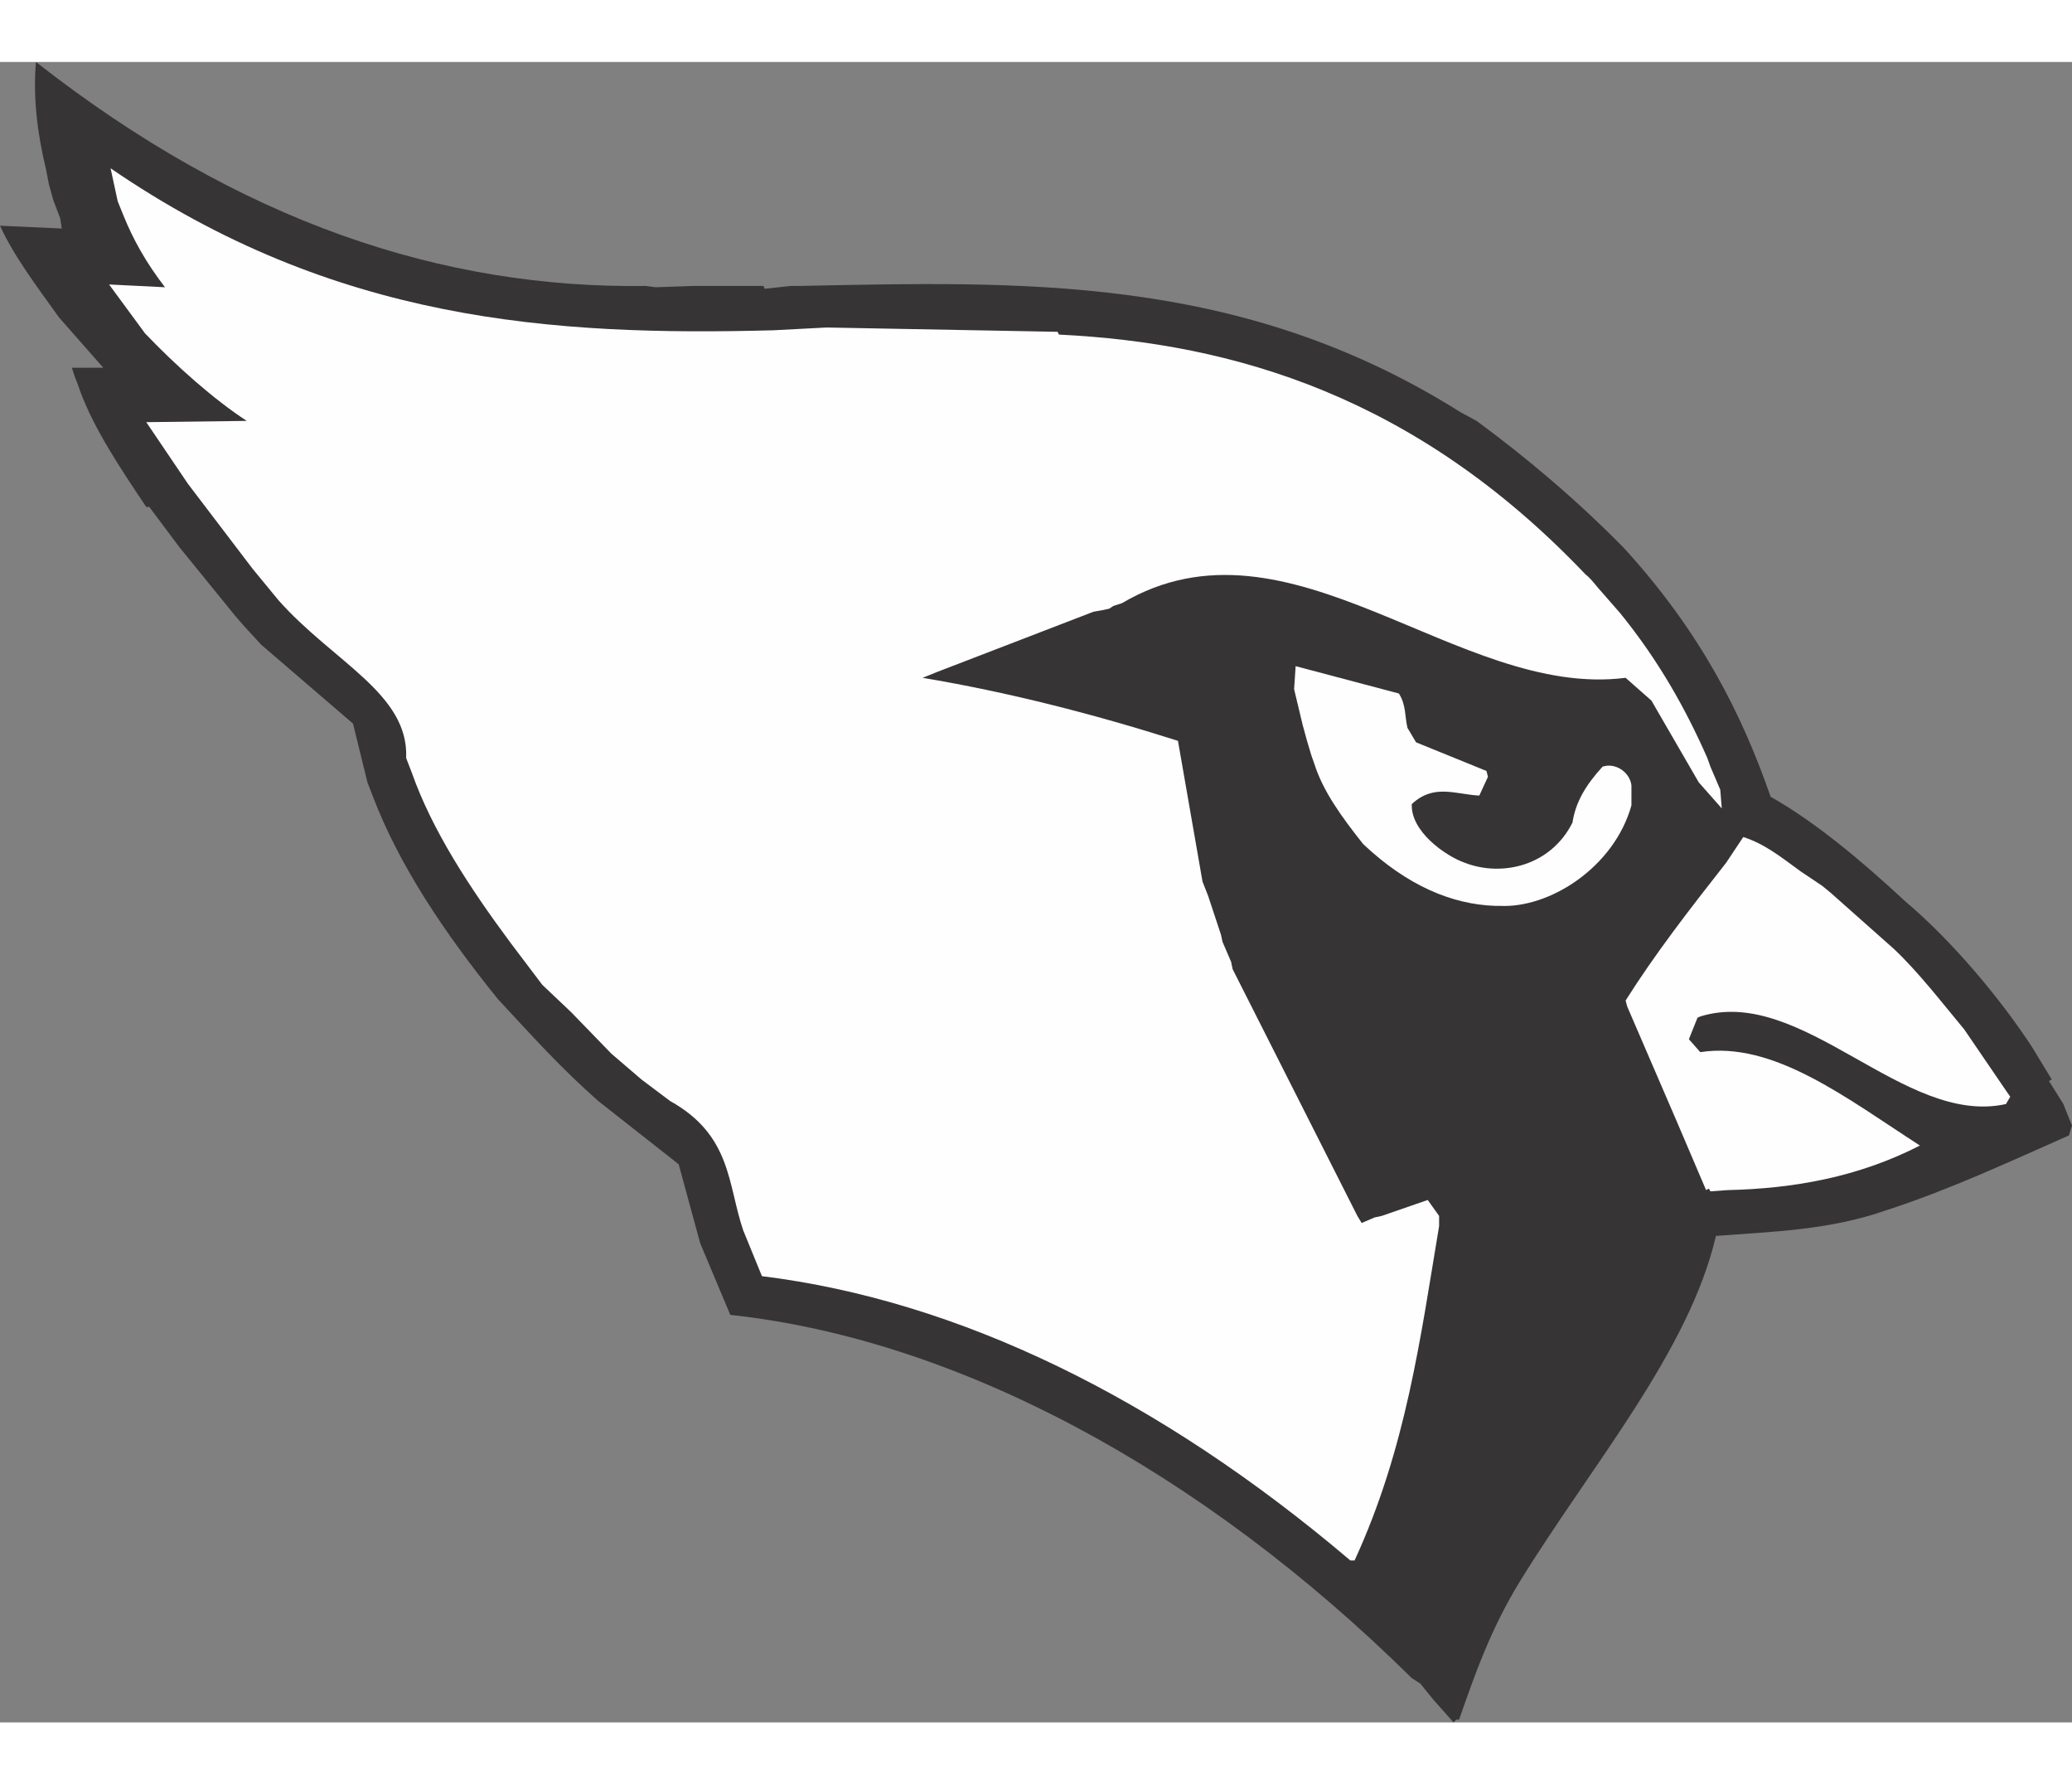 <?xml version="1.0" encoding="UTF-8"?>
<!DOCTYPE svg PUBLIC "-//W3C//DTD SVG 1.1//EN" "http://www.w3.org/Graphics/SVG/1.1/DTD/svg11.dtd">
<!-- Creator: CorelDRAW -->
<svg xmlns="http://www.w3.org/2000/svg" xml:space="preserve" width="7.848in" height="6.757in" version="1.1" style="shape-rendering:geometricPrecision; text-rendering:geometricPrecision; image-rendering:optimizeQuality; fill-rule:evenodd; clip-rule:evenodd"
viewBox="0 0 7847.73 6287.38"
 xmlns:xlink="http://www.w3.org/1999/xlink"
 xmlns:xodm="http://www.corel.com/coreldraw/odm/2003">
 <rect x="0" y="0" width="7847.73" height="6287.38" fill="#808080" stroke="none"/>
 <defs>
  <style type="text/css">
   <![CDATA[
    .fil1 {fill:#FEFEFE}
    .fil0 {fill:#373435}
   ]]>
  </style>
 </defs>
 <g id="Layer_x0020_1">
  <g id="_2008642407920">
   <path class="fil0" d="M5505.3 6287.38l-76.67 -86.26 -48.88 -60.38 -32.59 -21.09 0 0c-804.13,-793.59 -1728.07,-1283.35 -2581.08,-1375.37l0 0 -114.06 -271.24 -81.47 -299.03 -304.78 -239.61 0 0c-146.64,-130.35 -238.65,-233.86 -379.54,-385.3 -207.02,-255.9 -375.71,-510.85 -473.47,-766.75l0 0 -21.09 -54.63 -54.63 -222.36 -272.2 -233.86 -75.72 -65.17 -65.17 -70.93 -32.59 -37.38 -211.82 -260.7 -114.06 -152.39 0 0c-11.5,0 -11.5,0 -11.5,0 -102.55,-152.39 -195.52,-293.28 -249.19,-435.14l0 0 -11.5 -32.59 -10.54 -26.84 -10.54 -32.59 118.85 0 -167.73 -190.73 0 0c-81.47,-114.06 -168.68,-228.11 -223.32,-346.96l0 0 233.86 10.54 -5.75 -38.34 -26.83 -70.93 -16.3 -59.42 -10.54 -54.63 0 0c-32.59,-135.14 -49.84,-271.24 -38.34,-407.34 777.3,608.61 1543.09,858.77 2309.85,848.22l0 0 37.38 4.79 141.85 -4.79 266.45 0 4.79 10.54 97.76 -10.54 27.8 0 0 0c836.72,-16.3 1673.44,-48.88 2510.16,478.26l0 0 60.38 32.59 0 0c184.02,135.14 379.54,299.04 559.73,483.06 287.53,315.33 444.72,624.9 553.98,940.23 173.48,97.76 352.71,250.15 510.85,396.8 173.48,146.64 352.71,358.46 478.26,549.19l0 0 75.72 124.6 -10.54 5.75 54.63 87.22 10.54 26.84 22.04 54.63 -11.5 37.38 0 0c-233.86,103.51 -456.22,207.02 -690.08,282.74 -217.57,76.67 -434.17,81.47 -646.95,97.76 -102.55,439.93 -472.51,869.31 -743.75,1310.19 -109.26,179.23 -168.69,347.91 -229.07,521.39l0 0 -10.54 0 -10.54 10.54z"/>
   <path class="fil1" d="M5114.25 5673.98c-723.62,-614.36 -1483.67,-984.32 -2228.38,-1076.33l0 0 -70.92 -173.48 0 0c-59.43,-174.44 -43.13,-359.41 -276.99,-489.76l0 0 -108.3 -81.47 -114.06 -97.76 -152.39 -157.19 -109.26 -103.51 -118.85 -157.18 0 0c-158.14,-212.77 -299.04,-429.38 -375.71,-646.95l0 0 -21.09 -54.63 0 0c10.54,-244.4 -276.99,-364.21 -484.01,-598.07l0 0 -97.76 -118.85 -244.4 -321.08 -158.14 -233.86 380.5 -4.79 0 0c-124.6,-81.47 -266.45,-207.02 -385.3,-331.62l0 0 -136.1 -184.98 211.82 10.54 0 0c-70.92,-92.01 -119.8,-179.23 -157.18,-271.24l0 0 -22.04 -54.63 -26.84 -124.6 0 0c847.27,580.82 1673.44,635.45 2510.16,613.4l0 0 201.27 -10.54 875.06 16.29 5.75 10.54 0 0c662.29,32.59 1352.36,233.86 1993.56,907.64 22.04,16.3 44.09,48.88 65.17,70.93l0 0 66.13 75.72 0 0c146.64,180.19 249.19,364.21 330.66,549.19l0 0 11.5 32.59 37.38 87.22 5.75 70.93 -87.22 -98.72 -179.23 -309.58 -97.76 -86.26 0 0c-635.45,81.47 -1271.85,-657.49 -1907.3,-282.74l0 0 -32.59 10.54 -16.29 10.54 -26.84 5.75 -32.59 5.75 -592.32 228.11 -54.63 22.04 0 0c320.12,53.67 641.19,135.14 967.07,238.65l0 0 92.97 532.9 21.09 53.67 48.88 147.6 5.75 26.84 32.59 75.72 5.75 27.8 472.51 934.48 16.29 26.84 48.88 -21.09 26.84 -5.75 174.44 -60.38 43.13 60.38 0 38.34 0 0c-70.92,423.63 -124.6,841.51 -320.12,1266.11l0 0 -16.3 0z"/>
   <path class="fil1" d="M6461.82 4271.78l-109.26 -255.91 -189.77 -439.93 -5.75 -22.04 0 0c109.26,-173.48 239.61,-342.16 380.5,-521.39l0 0 65.17 -97.76 0 0c81.47,26.84 136.1,70.92 217.57,130.35l0 0 81.47 54.63 32.59 26.84 238.65 211.81 0 0c92.97,87.22 184.98,207.02 266.45,304.78l0 0 162.94 238.65 11.5 16.29 -16.29 27.79 0 0c-386.25,86.26 -771.55,-451.43 -1157.8,-331.62 -10.54,4.79 -10.54,4.79 -10.54,4.79l0 0 -32.59 81.47 43.13 48.88 0 0c276.99,-43.13 553.98,174.44 831.93,353.67 -233.86,119.8 -478.26,162.93 -728.42,168.69l0 0 -65.17 4.79 -5.75 -10.54 -10.54 5.75z"/>
   <path class="fil1" d="M5662.48 3195.45c-162.93,-5.75 -331.62,-75.71 -499.35,-233.86 -81.47,-102.56 -152.39,-200.32 -184.98,-303.83l0 0 -11.5 -32.59 -16.3 -54.63 -16.29 -59.42 -32.59 -136.1 5.75 -87.22 391.05 103.51 0 0c27.79,43.13 22.04,87.22 32.59,130.35l0 0 32.59 54.63 266.45 108.3 5.75 22.04 -32.59 70.92 0 0c-5.75,0 -5.75,0 -5.75,0 -87.22,-5.75 -168.68,-44.09 -250.15,32.59 -4.79,102.55 125.56,195.52 201.27,222.36 141.85,54.63 325.87,10.54 407.34,-152.39 11.5,-75.72 48.88,-140.89 114.06,-211.81 49.84,-16.3 103.51,22.04 109.26,70.92l0 0 0 75.72 0 0c-65.17,233.86 -309.58,391.04 -500.31,380.5l0 0 -16.3 0z"/>
  </g>
 </g>
</svg>

